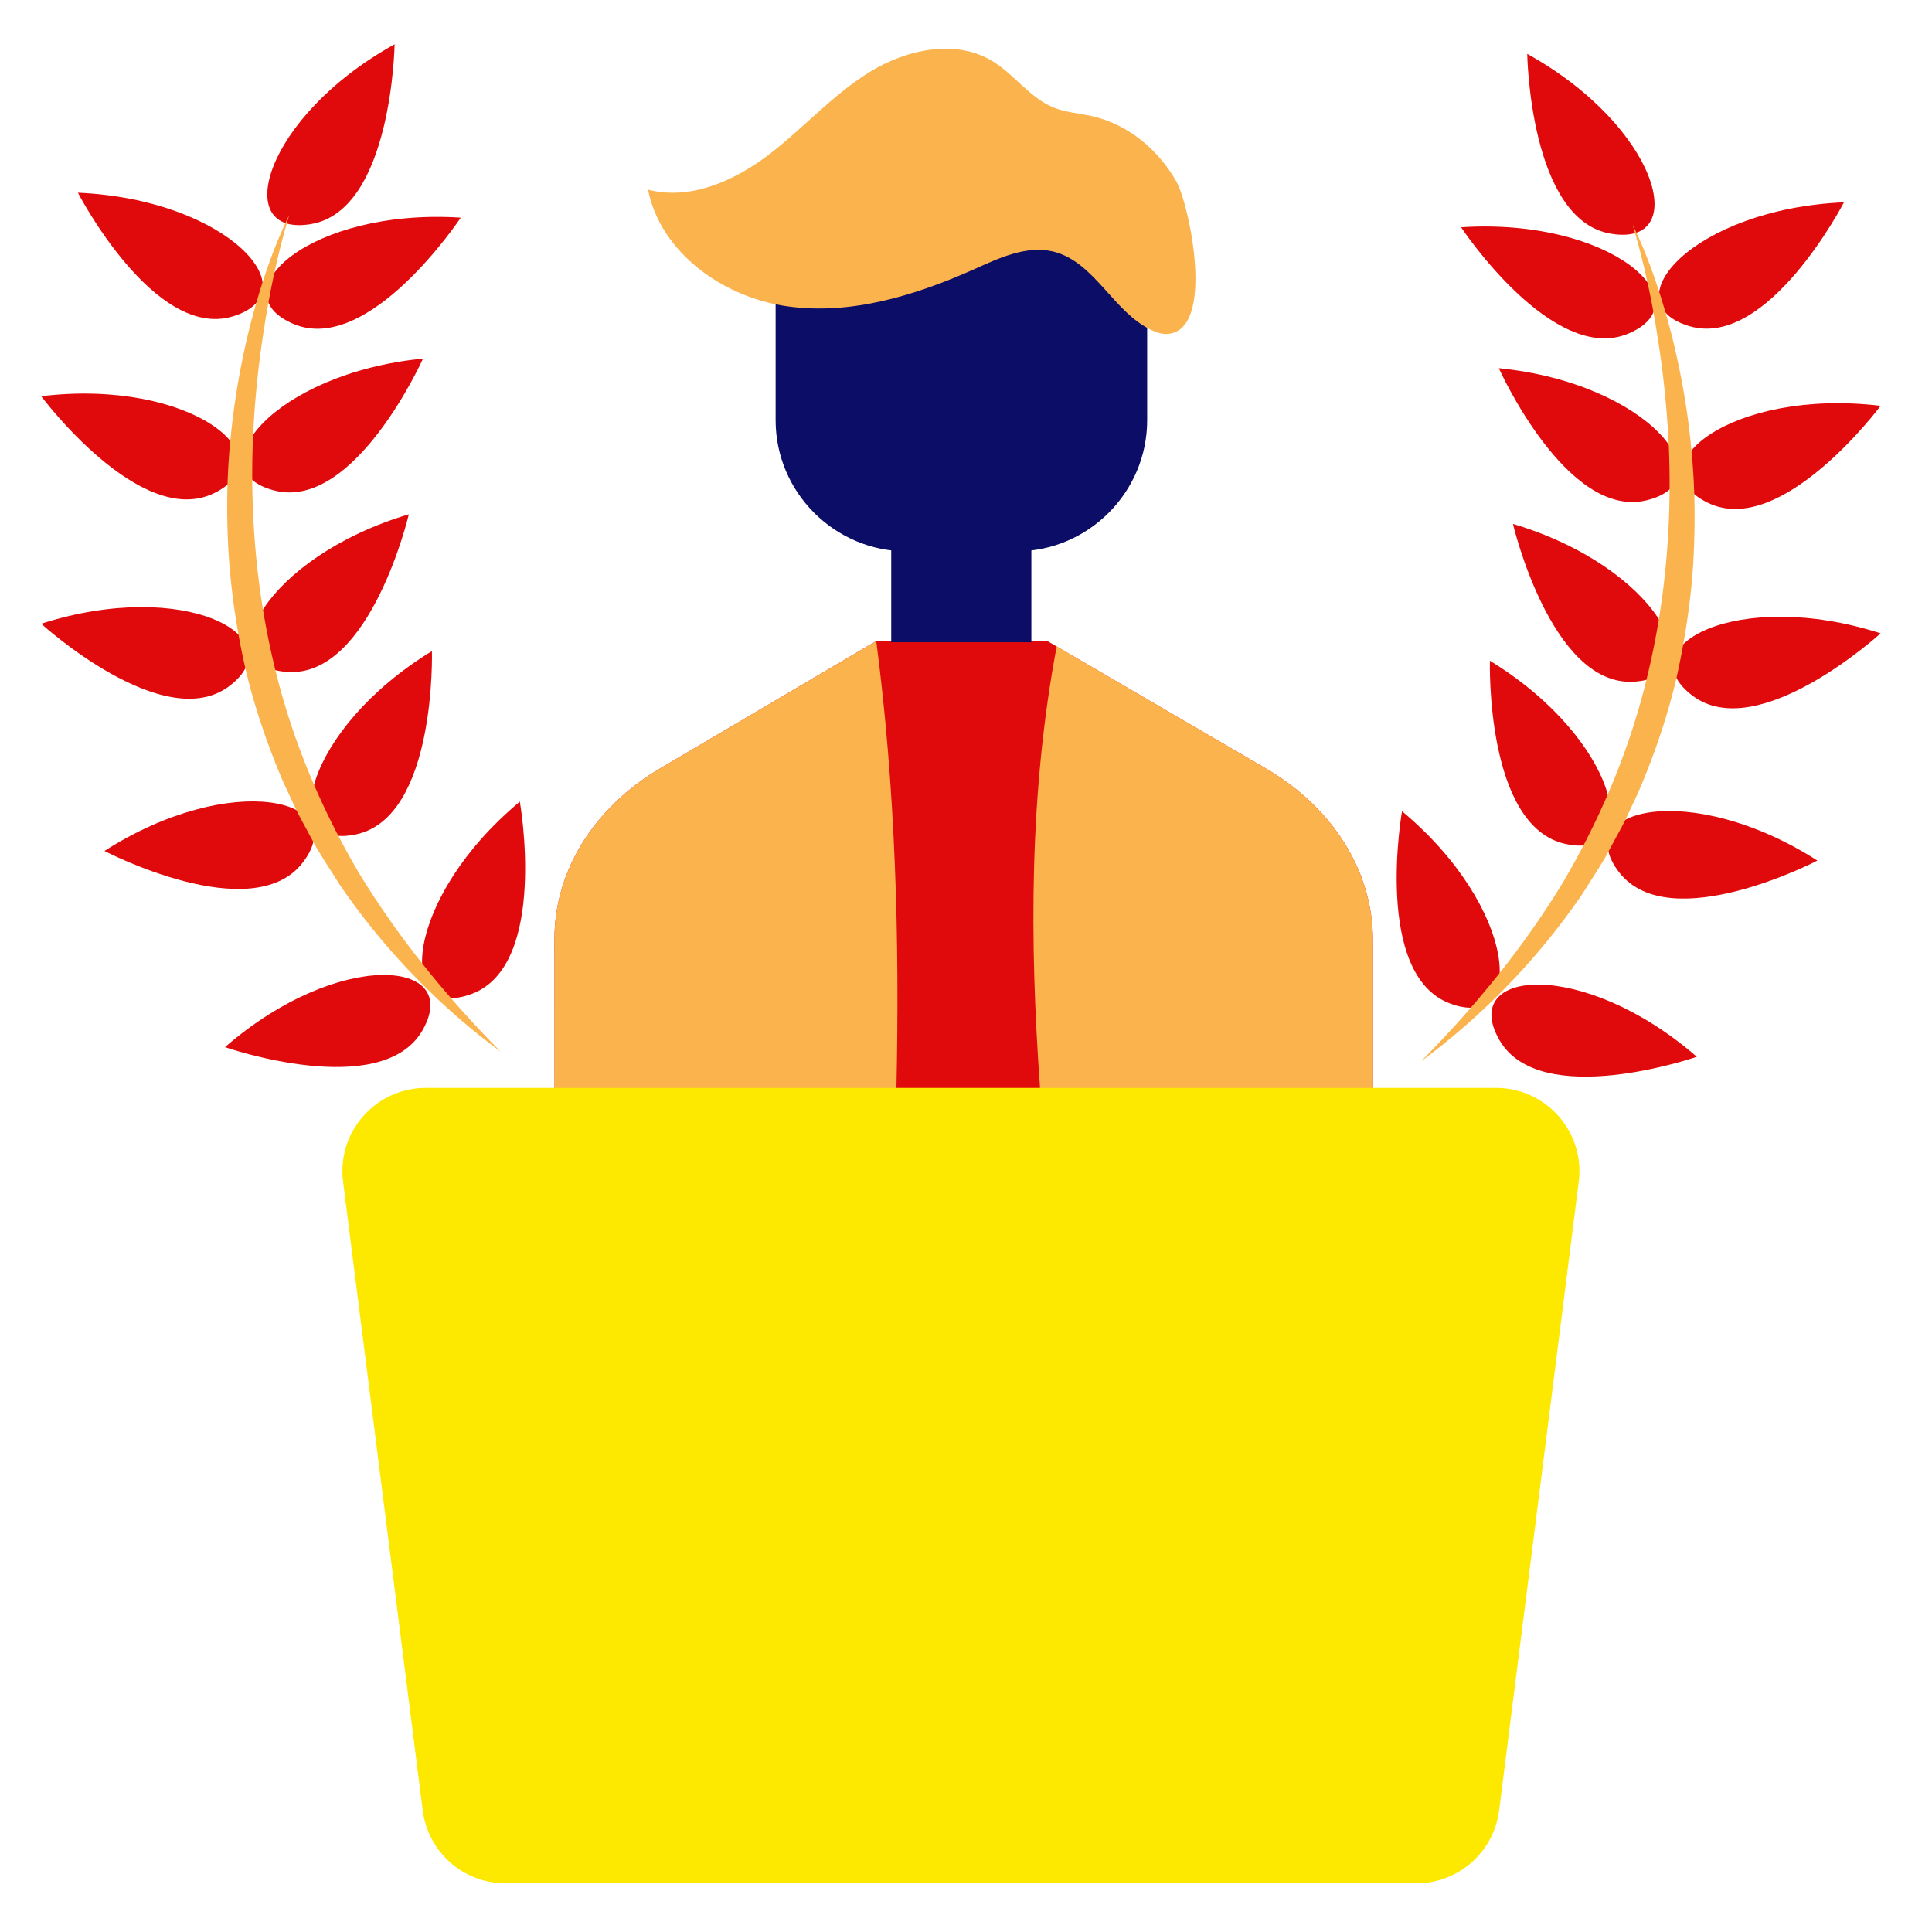 <?xml version="1.0" encoding="UTF-8"?>
<svg data-bbox="3.199 3.438 142.813 142.785" height="200" viewBox="0 0 150 150" width="200" xmlns="http://www.w3.org/2000/svg" data-type="color">
    <g>
        <defs>
            <clipPath id="369aa8ef-55ae-450c-b353-3d6dcf9534bd">
                <path d="M129 47h17.23v8H129Zm0 0"/>
            </clipPath>
            <clipPath id="db1d5c7a-1e06-40c4-89d7-d061ac619d56">
                <path d="M130 31h16.23v9H130Zm0 0"/>
            </clipPath>
            <clipPath id="6aa9c0c1-0baf-42c2-b69c-2757b270d986">
                <path d="M26 84h97v62.23H26Zm0 0"/>
            </clipPath>
        </defs>
        <path d="m98.3 59.676-16.94-9.88H67.983L51.25 59.66c-5.152 3.043-8.21 7.985-8.203 13.25l.008 11.59h63.535V72.957c0-5.289-3.094-10.246-8.29-13.281" fill="#e00a0c" data-color="1"/>
        <path d="M68.035 49.797h-.05L51.25 59.66c-5.152 3.043-8.21 7.985-8.203 13.25l.008 11.59h26.543c.254-11.598-.063-23.21-1.563-34.703" fill="#fbb34e" data-color="2"/>
        <path d="m98.3 59.676-16.26-9.489c-2.126 11.29-2.118 22.805-1.29 34.313h25.84V72.957c0-5.289-3.094-10.246-8.29-13.281" fill="#fbb34e" data-color="2"/>
        <path d="M80.074 39.867H69.195v9.996h10.88v-9.996" fill="#0b0d67" data-color="3"/>
        <path d="M78.89 42.805h-8.488c-5.597 0-10.183-4.578-10.183-10.18V21.598c0-5.606 4.586-10.184 10.183-10.184h8.489c5.593 0 10.175 4.578 10.175 10.184v11.027c0 5.602-4.582 10.18-10.175 10.18" fill="#0b0d67" data-color="3"/>
        <path d="m81.691 19.512.098.023c3.215.797 4.656 4.73 7.652 6.113.364.168.746.293 1.137.282 3.856-.153 1.77-10.035.762-11.825-1.41-2.496-3.79-4.484-6.613-5.101-.985-.211-2.004-.285-2.938-.66-1.844-.754-3.035-2.57-4.746-3.602-2.875-1.746-6.695-.902-9.555.867-2.863 1.778-5.129 4.36-7.804 6.403-2.68 2.039-6.114 3.566-9.375 2.71.992 4.919 5.843 8.368 10.816 9.06 4.96.698 9.977-.852 14.555-2.9 1.914-.859 3.98-1.823 6.011-1.37" fill="#fbb34e" data-color="2"/>
        <path d="M30.637 3.438s-.196 12.878-6.477 13.957c-6.289 1.078-3.723-8.313 6.477-13.957" fill="#e00a0c" data-color="1"/>
        <path d="M40.36 62.238s2.242 12.692-3.731 14.926c-5.973 2.246-5.227-7.46 3.73-14.926" fill="#e00a0c" data-color="1"/>
        <path d="M17.469 81.3s12.172 4.223 15.336-1.312c3.164-5.535-6.54-6.347-15.336 1.313" fill="#e00a0c" data-color="1"/>
        <path d="M33.535 50.55s.363 12.88-5.875 14.227c-6.226 1.348-4.074-8.152 5.875-14.226" fill="#e00a0c" data-color="1"/>
        <path d="M8.11 66.07s11.425 5.957 15.363.942c3.933-5.024-5.543-7.23-15.364-.942" fill="#e00a0c" data-color="1"/>
        <path d="M31.742 39.93s-2.945 12.539-9.316 12.246c-6.371-.293-1.86-8.918 9.316-12.246" fill="#e00a0c" data-color="1"/>
        <path d="M3.2 48.426s9.51 8.683 14.6 4.844c5.087-3.852-3.507-8.415-14.6-4.844" fill="#e00a0c" data-color="1"/>
        <path d="M32.844 27.84S27.57 39.598 21.37 38.098c-6.2-1.496-.137-9.114 11.473-10.258" fill="#e00a0c" data-color="1"/>
        <path d="M3.2 30.762s7.695 10.336 13.421 7.527c5.723-2.805-1.848-8.926-13.422-7.527" fill="#e00a0c" data-color="1"/>
        <path d="M35.773 16.898s-7.117 10.739-12.984 8.254c-5.875-2.484 1.348-9.007 12.984-8.254" fill="#e00a0c" data-color="1"/>
        <path d="M6.047 14.96s5.918 11.45 12.02 9.606c6.105-1.84-.372-9.097-12.02-9.605" fill="#e00a0c" data-color="1"/>
        <path d="M22.45 16.71c-.852 2.86-1.477 5.763-1.93 8.685a75.904 75.904 0 0 0-.887 8.796c-.219 5.868.285 11.75 1.648 17.418 1.34 5.688 3.614 11.118 6.59 16.172 3.05 5.008 6.793 9.617 10.996 13.867a54.076 54.076 0 0 1-12.472-12.933l-1.22-1.914-.593-.961-.543-1.004c-.355-.672-.73-1.324-1.062-2.012l-.965-2.062c-1.2-2.793-2.192-5.672-2.907-8.633a57.299 57.299 0 0 1-1.347-8.992c-.184-3.028-.168-6.063.14-9.067a59.41 59.41 0 0 1 1.547-8.894c.758-2.906 1.692-5.778 3.004-8.465" fill="#fbb34e" data-color="2"/>
        <path d="M118.574 4.184s.188 12.886 6.477 13.957c6.289 1.078 3.722-8.317-6.477-13.957" fill="#e00a0c" data-color="1"/>
        <path d="M108.852 62.984s-2.247 12.692 3.726 14.926c5.973 2.238 5.227-7.465-3.726-14.926" fill="#e00a0c" data-color="1"/>
        <path d="M131.738 82.047s-12.172 4.223-15.332-1.313c-3.164-5.535 6.535-6.34 15.332 1.313" fill="#e00a0c" data-color="1"/>
        <path d="M115.676 51.3s-.364 12.872 5.87 14.223c6.231 1.348 4.079-8.144-5.87-14.222" fill="#e00a0c" data-color="1"/>
        <path d="M141.102 66.816s-11.426 5.957-15.368.942c-3.93-5.016 5.547-7.23 15.368-.942" fill="#e00a0c" data-color="1"/>
        <path d="M117.465 40.676s2.945 12.547 9.316 12.254c6.375-.301 1.864-8.926-9.316-12.254" fill="#e00a0c" data-color="1"/>
        <g clip-path="url(#369aa8ef-55ae-450c-b353-3d6dcf9534bd)">
            <path d="M146.012 49.172s-9.512 8.683-14.606 4.84c-5.082-3.84 3.512-8.41 14.606-4.84" fill="#e00a0c" data-color="1"/>
        </g>
        <path d="M116.367 28.586s5.274 11.766 11.469 10.258c6.2-1.496.137-9.106-11.469-10.258" fill="#e00a0c" data-color="1"/>
        <g clip-path="url(#db1d5c7a-1e06-40c4-89d7-d061ac619d56)">
            <path d="M146.012 31.508s-7.7 10.336-13.422 7.523c-5.73-2.8 1.844-8.914 13.422-7.523" fill="#e00a0c" data-color="1"/>
        </g>
        <path d="M113.438 17.645s7.117 10.738 12.992 8.253c5.867-2.484-1.356-9.007-12.993-8.253" fill="#e00a0c" data-color="1"/>
        <path d="M143.164 15.707s-5.918 11.45-12.02 9.61c-6.109-1.844.368-9.106 12.02-9.61" fill="#e00a0c" data-color="1"/>
        <path d="M126.762 17.457a63.782 63.782 0 0 1 1.925 8.684c.477 2.922.762 5.859.891 8.797.219 5.874-.285 11.746-1.648 17.425-1.344 5.68-3.618 11.11-6.594 16.164-3.047 5.016-6.8 9.618-10.996 13.864a54.166 54.166 0 0 0 12.472-12.922l1.223-1.922.594-.965.535-1c.36-.672.738-1.332 1.07-2.012l.965-2.062c1.196-2.79 2.192-5.672 2.906-8.625.676-2.965 1.145-5.973 1.348-9 .18-3.02.164-6.063-.144-9.067-.278-3.007-.813-5.98-1.543-8.894-.762-2.91-1.696-5.777-3.004-8.465" fill="#fbb34e" data-color="2"/>
        <g clip-path="url(#6aa9c0c1-0baf-42c2-b69c-2757b270d986)">
            <path d="M109.965 146.223H39.238a6.472 6.472 0 0 1-6.418-5.657l-6.183-48.82c-.489-3.863 2.523-7.281 6.425-7.281h83.086c3.903 0 6.915 3.418 6.426 7.281l-6.183 48.82a6.474 6.474 0 0 1-6.426 5.657" fill="#fde800" data-color="4"/>
        </g>
    </g>
</svg>
